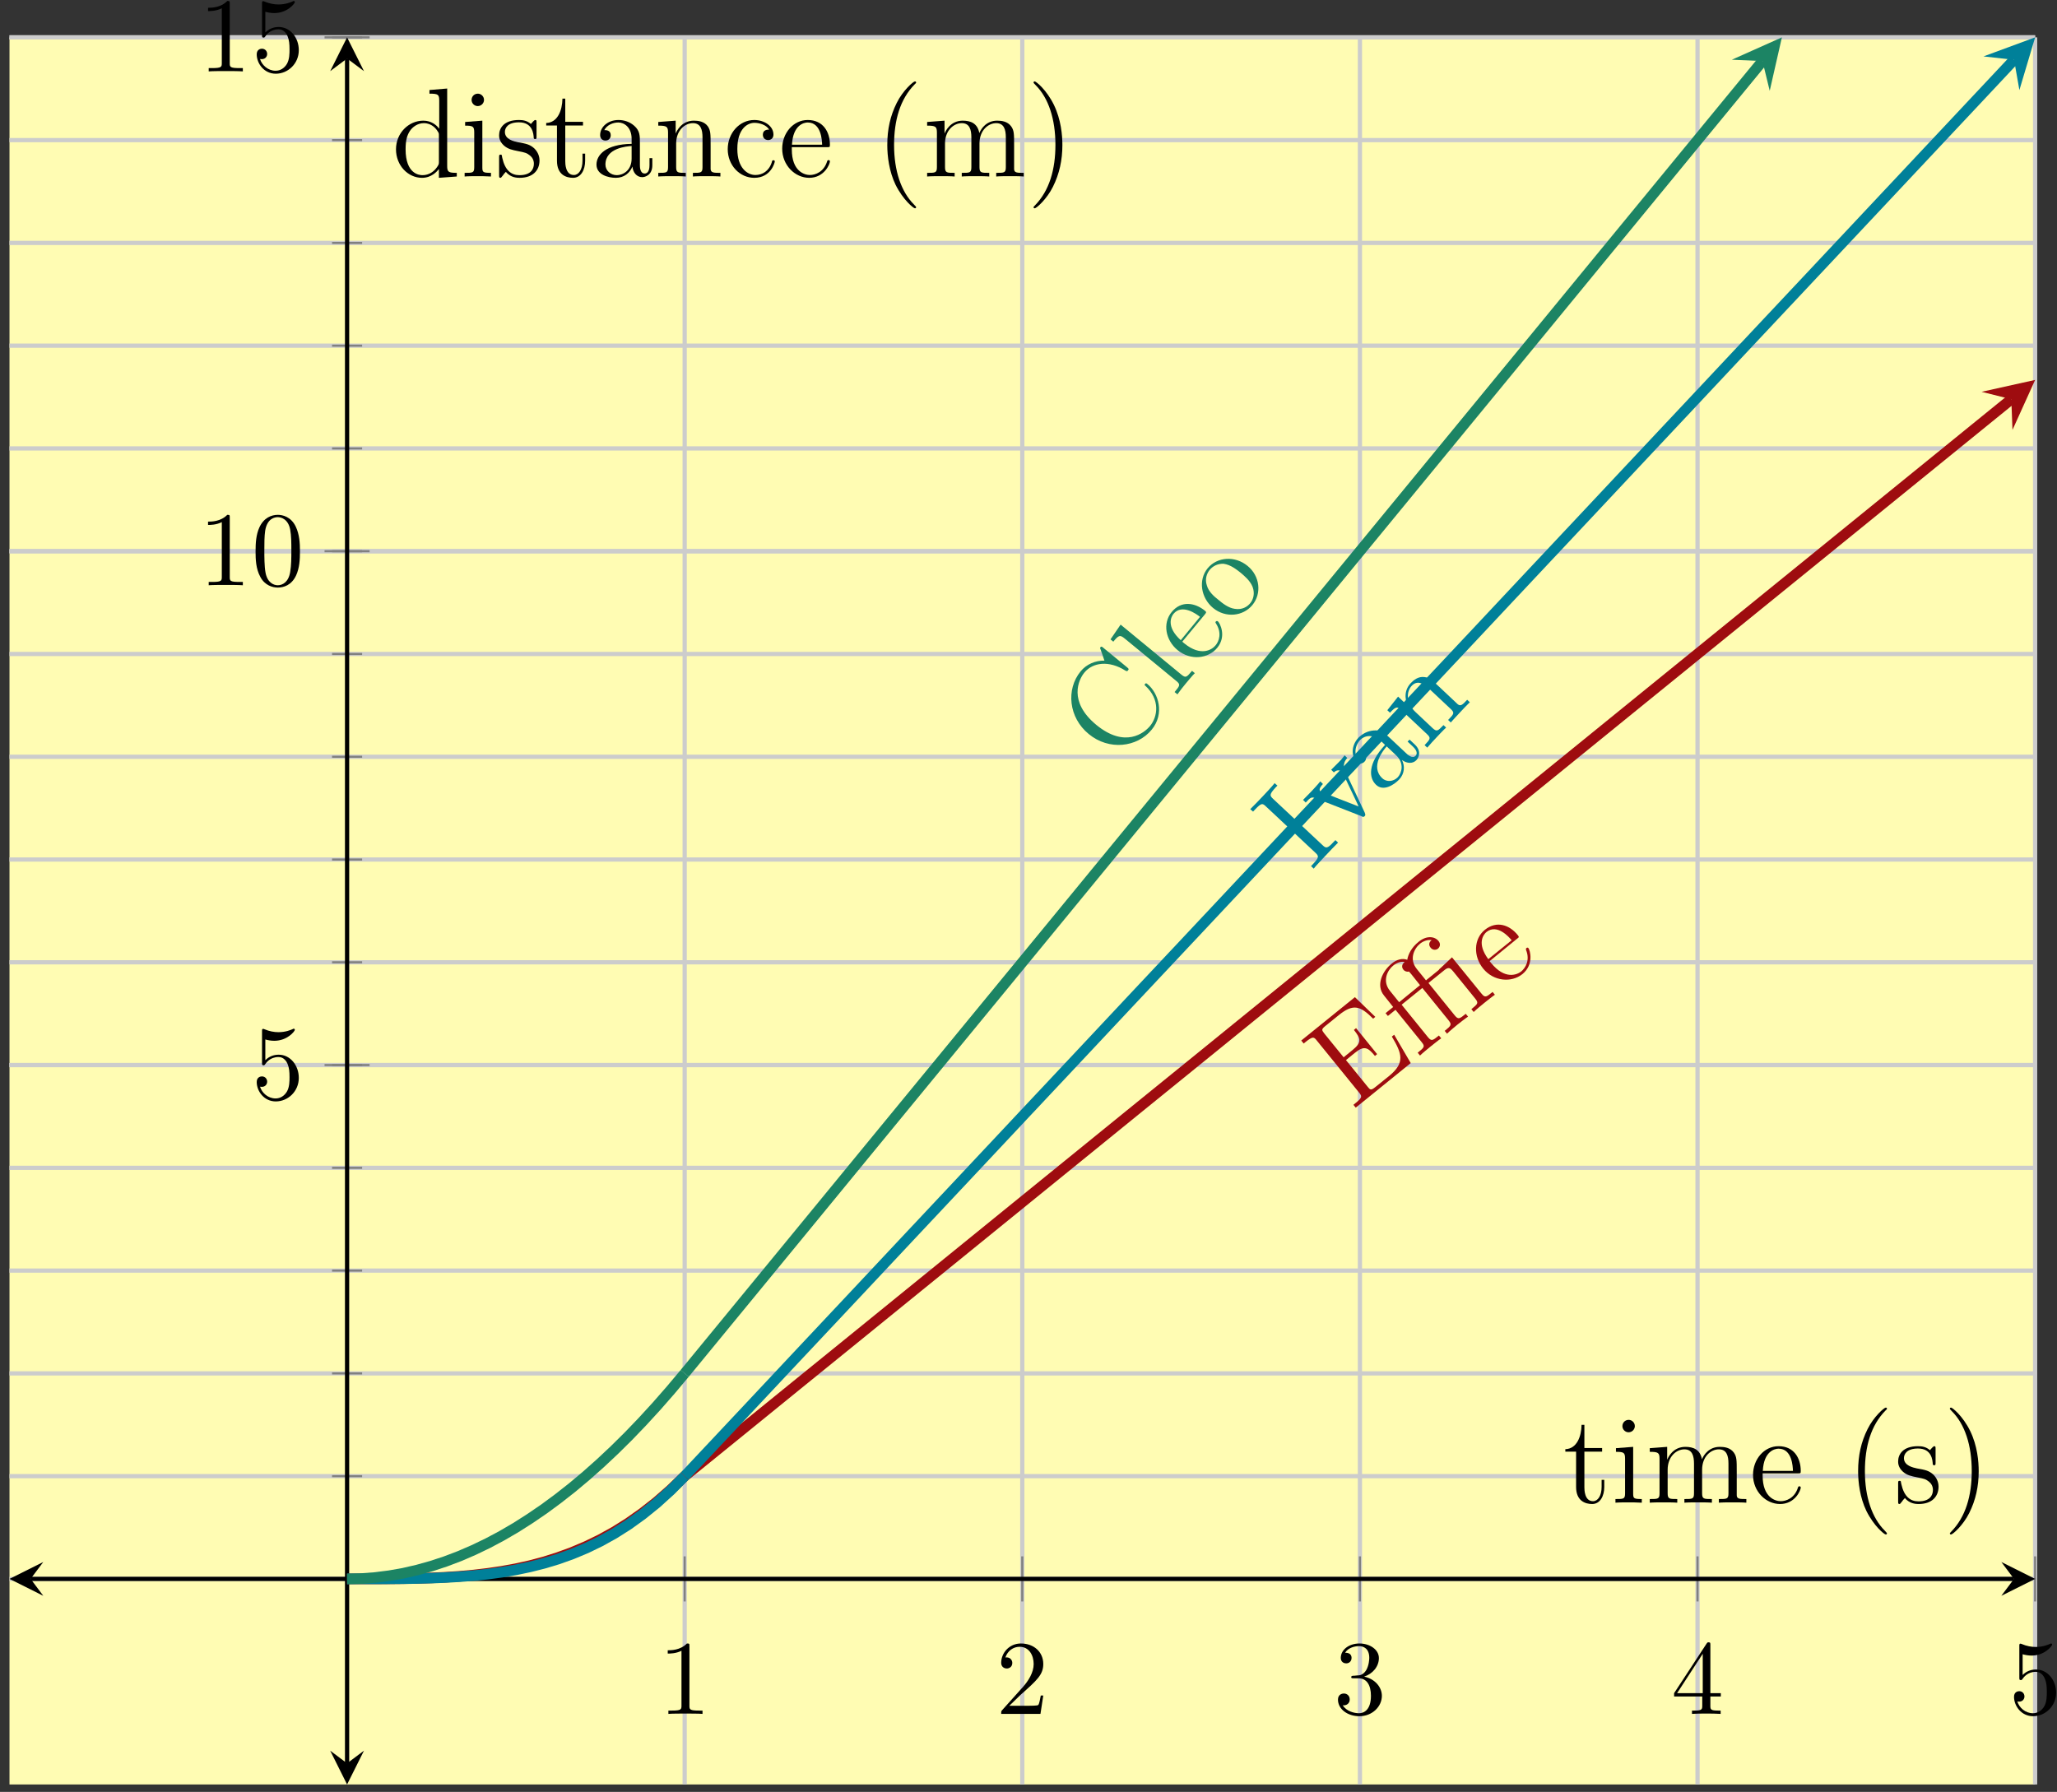 <?xml version="1.0" encoding="UTF-8"?>
<svg xmlns="http://www.w3.org/2000/svg" xmlns:xlink="http://www.w3.org/1999/xlink" width="194pt" height="169pt" viewBox="0 0 194 169" version="1.1">
<rect x="0" y="0" width="194" height="169" fill="#333333" stroke="none"/>
<defs>
<g>
<symbol overflow="visible" id="glyph0-0">
<path style="stroke:none;" d=""/>
</symbol>
<symbol overflow="visible" id="glyph0-1">
<path style="stroke:none;" d="M 2.938 -6.375 C 2.938 -6.625 2.938 -6.641 2.703 -6.641 C 2.078 -6 1.203 -6 0.891 -6 L 0.891 -5.688 C 1.094 -5.688 1.672 -5.688 2.188 -5.953 L 2.188 -0.781 C 2.188 -0.422 2.156 -0.312 1.266 -0.312 L 0.953 -0.312 L 0.953 0 C 1.297 -0.031 2.156 -0.031 2.562 -0.031 C 2.953 -0.031 3.828 -0.031 4.172 0 L 4.172 -0.312 L 3.859 -0.312 C 2.953 -0.312 2.938 -0.422 2.938 -0.781 Z M 2.938 -6.375 "/>
</symbol>
<symbol overflow="visible" id="glyph0-2">
<path style="stroke:none;" d="M 1.266 -0.766 L 2.328 -1.797 C 3.875 -3.172 4.469 -3.703 4.469 -4.703 C 4.469 -5.844 3.578 -6.641 2.359 -6.641 C 1.234 -6.641 0.5 -5.719 0.5 -4.828 C 0.5 -4.281 1 -4.281 1.031 -4.281 C 1.203 -4.281 1.547 -4.391 1.547 -4.812 C 1.547 -5.062 1.359 -5.328 1.016 -5.328 C 0.938 -5.328 0.922 -5.328 0.891 -5.312 C 1.109 -5.969 1.656 -6.328 2.234 -6.328 C 3.141 -6.328 3.562 -5.516 3.562 -4.703 C 3.562 -3.906 3.078 -3.125 2.516 -2.5 L 0.609 -0.375 C 0.5 -0.266 0.5 -0.234 0.5 0 L 4.203 0 L 4.469 -1.734 L 4.234 -1.734 C 4.172 -1.438 4.109 -1 4 -0.844 C 3.938 -0.766 3.281 -0.766 3.062 -0.766 Z M 1.266 -0.766 "/>
</symbol>
<symbol overflow="visible" id="glyph0-3">
<path style="stroke:none;" d="M 2.891 -3.516 C 3.703 -3.781 4.281 -4.469 4.281 -5.266 C 4.281 -6.078 3.406 -6.641 2.453 -6.641 C 1.453 -6.641 0.688 -6.047 0.688 -5.281 C 0.688 -4.953 0.906 -4.766 1.203 -4.766 C 1.5 -4.766 1.703 -4.984 1.703 -5.281 C 1.703 -5.766 1.234 -5.766 1.094 -5.766 C 1.391 -6.266 2.047 -6.391 2.406 -6.391 C 2.828 -6.391 3.375 -6.172 3.375 -5.281 C 3.375 -5.156 3.344 -4.578 3.094 -4.141 C 2.797 -3.656 2.453 -3.625 2.203 -3.625 C 2.125 -3.609 1.891 -3.594 1.812 -3.594 C 1.734 -3.578 1.672 -3.562 1.672 -3.469 C 1.672 -3.359 1.734 -3.359 1.906 -3.359 L 2.344 -3.359 C 3.156 -3.359 3.531 -2.688 3.531 -1.703 C 3.531 -0.344 2.844 -0.062 2.406 -0.062 C 1.969 -0.062 1.219 -0.234 0.875 -0.812 C 1.219 -0.766 1.531 -0.984 1.531 -1.359 C 1.531 -1.719 1.266 -1.922 0.984 -1.922 C 0.734 -1.922 0.422 -1.781 0.422 -1.344 C 0.422 -0.438 1.344 0.219 2.438 0.219 C 3.656 0.219 4.562 -0.688 4.562 -1.703 C 4.562 -2.516 3.922 -3.297 2.891 -3.516 Z M 2.891 -3.516 "/>
</symbol>
<symbol overflow="visible" id="glyph0-4">
<path style="stroke:none;" d="M 2.938 -1.641 L 2.938 -0.781 C 2.938 -0.422 2.906 -0.312 2.172 -0.312 L 1.969 -0.312 L 1.969 0 C 2.375 -0.031 2.891 -0.031 3.312 -0.031 C 3.734 -0.031 4.25 -0.031 4.672 0 L 4.672 -0.312 L 4.453 -0.312 C 3.719 -0.312 3.703 -0.422 3.703 -0.781 L 3.703 -1.641 L 4.688 -1.641 L 4.688 -1.953 L 3.703 -1.953 L 3.703 -6.484 C 3.703 -6.688 3.703 -6.75 3.531 -6.75 C 3.453 -6.75 3.422 -6.75 3.344 -6.625 L 0.281 -1.953 L 0.281 -1.641 Z M 2.984 -1.953 L 0.562 -1.953 L 2.984 -5.672 Z M 2.984 -1.953 "/>
</symbol>
<symbol overflow="visible" id="glyph0-5">
<path style="stroke:none;" d="M 4.469 -2 C 4.469 -3.188 3.656 -4.188 2.578 -4.188 C 2.109 -4.188 1.672 -4.031 1.312 -3.672 L 1.312 -5.625 C 1.516 -5.562 1.844 -5.5 2.156 -5.5 C 3.391 -5.5 4.094 -6.406 4.094 -6.531 C 4.094 -6.594 4.062 -6.641 3.984 -6.641 C 3.984 -6.641 3.953 -6.641 3.906 -6.609 C 3.703 -6.516 3.219 -6.312 2.547 -6.312 C 2.156 -6.312 1.688 -6.391 1.219 -6.594 C 1.141 -6.625 1.125 -6.625 1.109 -6.625 C 1 -6.625 1 -6.547 1 -6.391 L 1 -3.438 C 1 -3.266 1 -3.188 1.141 -3.188 C 1.219 -3.188 1.234 -3.203 1.281 -3.266 C 1.391 -3.422 1.75 -3.969 2.562 -3.969 C 3.078 -3.969 3.328 -3.516 3.406 -3.328 C 3.562 -2.953 3.594 -2.578 3.594 -2.078 C 3.594 -1.719 3.594 -1.125 3.344 -0.703 C 3.109 -0.312 2.734 -0.062 2.281 -0.062 C 1.562 -0.062 0.984 -0.594 0.812 -1.172 C 0.844 -1.172 0.875 -1.156 0.984 -1.156 C 1.312 -1.156 1.484 -1.406 1.484 -1.641 C 1.484 -1.891 1.312 -2.141 0.984 -2.141 C 0.844 -2.141 0.5 -2.062 0.5 -1.609 C 0.5 -0.75 1.188 0.219 2.297 0.219 C 3.453 0.219 4.469 -0.734 4.469 -2 Z M 4.469 -2 "/>
</symbol>
<symbol overflow="visible" id="glyph0-6">
<path style="stroke:none;" d="M 4.578 -3.188 C 4.578 -3.984 4.531 -4.781 4.188 -5.516 C 3.734 -6.484 2.906 -6.641 2.5 -6.641 C 1.891 -6.641 1.172 -6.375 0.75 -5.453 C 0.438 -4.766 0.391 -3.984 0.391 -3.188 C 0.391 -2.438 0.422 -1.547 0.844 -0.781 C 1.266 0.016 2 0.219 2.484 0.219 C 3.016 0.219 3.781 0.016 4.219 -0.938 C 4.531 -1.625 4.578 -2.406 4.578 -3.188 Z M 2.484 0 C 2.094 0 1.5 -0.25 1.328 -1.203 C 1.219 -1.797 1.219 -2.719 1.219 -3.312 C 1.219 -3.953 1.219 -4.609 1.297 -5.141 C 1.484 -6.328 2.234 -6.422 2.484 -6.422 C 2.812 -6.422 3.469 -6.234 3.656 -5.25 C 3.766 -4.688 3.766 -3.938 3.766 -3.312 C 3.766 -2.562 3.766 -1.891 3.656 -1.25 C 3.5 -0.297 2.938 0 2.484 0 Z M 2.484 0 "/>
</symbol>
<symbol overflow="visible" id="glyph1-0">
<path style="stroke:none;" d=""/>
</symbol>
<symbol overflow="visible" id="glyph1-1">
<path style="stroke:none;" d="M 4 -7.188 L 3.781 -7.016 C 4.734 -5.406 5.062 -4.547 3.5 -3.281 L 2.219 -2.25 C 1.812 -1.922 1.734 -1.984 1.5 -2.281 L -0.547 -4.797 L 0.297 -5.484 C 1.188 -6.203 1.531 -5.984 2.188 -5.188 L 2.391 -5.359 L 0.406 -7.812 L 0.203 -7.641 C 0.844 -6.844 0.969 -6.469 0.078 -5.75 L -0.766 -5.062 L -2.609 -7.328 C -2.844 -7.641 -2.875 -7.703 -2.469 -8.031 L -1.234 -9.031 C 0.141 -10.141 0.797 -9.922 2.016 -8.703 L 2.219 -8.875 L 0.297 -10.734 L -4.766 -6.641 L -4.531 -6.359 L -4.344 -6.516 C -3.672 -7.047 -3.578 -7 -3.297 -6.641 L 0.688 -1.734 C 0.969 -1.391 1.016 -1.266 0.344 -0.734 L 0.156 -0.578 L 0.375 -0.312 L 5.562 -4.516 Z M 4 -7.188 "/>
</symbol>
<symbol overflow="visible" id="glyph1-2">
<path style="stroke:none;" d="M 7.312 -5.938 L 7.094 -6.203 C 6.5 -5.719 6.391 -5.625 6.047 -6.047 L 3.266 -9.469 L 2.219 -8.484 C 2.156 -8.438 2.078 -8.359 2.047 -8.328 C 2.047 -8.297 2.031 -8.281 1.891 -8.172 L 0.812 -7.297 L -0.047 -8.359 C -0.812 -9.297 -0.297 -10.312 0.266 -10.766 C 0.344 -10.828 0.797 -11.172 1.344 -11.094 C 0.953 -10.781 1.172 -10.469 1.25 -10.375 C 1.469 -10.109 1.781 -10.156 1.938 -10.281 C 2.109 -10.422 2.234 -10.703 2 -11 C 1.625 -11.469 0.844 -11.531 0.125 -10.938 C -0.562 -10.391 -0.875 -9.734 -0.953 -9.234 C -1.406 -9.406 -1.953 -9.266 -2.406 -8.891 C -3.281 -8.188 -3.953 -6.844 -3.141 -5.859 L -2.281 -4.781 L -3 -4.203 L -2.781 -3.938 L -2.062 -4.516 L 0.406 -1.469 C 0.75 -1.047 0.641 -0.969 0.031 -0.469 L 0.25 -0.203 C 0.5 -0.453 0.953 -0.812 1.234 -1.047 C 1.516 -1.266 1.984 -1.656 2.25 -1.828 L 2.031 -2.094 C 1.438 -1.609 1.328 -1.531 0.984 -1.953 L -1.484 -5 L 0.469 -6.578 L 2.938 -3.531 C 3.281 -3.109 3.172 -3.016 2.578 -2.531 L 2.797 -2.266 C 3.031 -2.5 3.484 -2.875 3.766 -3.109 C 4.047 -3.328 4.516 -3.703 4.781 -3.875 L 4.562 -4.141 C 3.969 -3.656 3.859 -3.578 3.516 -4 L 1.047 -7.047 L 2.516 -8.234 C 2.938 -8.578 3.078 -8.5 3.391 -8.125 L 5.453 -5.578 C 5.797 -5.156 5.703 -5.078 5.094 -4.578 L 5.312 -4.312 C 5.562 -4.562 6.016 -4.922 6.297 -5.156 C 6.578 -5.375 7.031 -5.75 7.312 -5.938 Z M -1.203 -9.031 C -1.609 -8.688 -1.375 -8.375 -1.312 -8.297 C -1.188 -8.141 -0.969 -8.078 -0.781 -8.125 C -0.734 -8.062 -0.719 -8.031 -0.609 -7.922 L 0.25 -6.844 L -1.719 -5.234 L -2.578 -6.297 C -3.359 -7.25 -2.797 -8.281 -2.281 -8.688 C -2 -8.922 -1.578 -9.109 -1.203 -9.031 Z M -1.203 -9.031 "/>
</symbol>
<symbol overflow="visible" id="glyph1-3">
<path style="stroke:none;" d="M 2.891 -4.188 C 2.828 -4.25 2.766 -4.234 2.703 -4.188 C 2.641 -4.125 2.656 -4.078 2.672 -4 C 3.062 -3.031 2.609 -2.312 2.219 -1.984 C 1.828 -1.672 0.672 -1.172 -0.625 -2.781 L -0.766 -2.953 L 1.797 -5.047 C 2.016 -5.203 2.031 -5.234 1.891 -5.406 C 1.125 -6.359 -0.094 -6.812 -1.219 -5.906 C -2.281 -5.047 -2.312 -3.406 -1.375 -2.25 C -0.375 -1.031 1.297 -0.906 2.328 -1.734 C 3.438 -2.641 3.047 -3.984 2.891 -4.188 Z M 1.312 -4.922 L -0.891 -3.141 C -2.016 -4.656 -1.328 -5.484 -1.062 -5.703 C -0.062 -6.5 1.062 -5.234 1.312 -4.922 Z M 1.312 -4.922 "/>
</symbol>
<symbol overflow="visible" id="glyph2-0">
<path style="stroke:none;" d=""/>
</symbol>
<symbol overflow="visible" id="glyph2-1">
<path style="stroke:none;" d="M 2.594 -2.766 L 2.344 -3 L 2.172 -2.828 C 1.562 -2.156 1.438 -2.234 1.125 -2.531 L -3.531 -6.891 C -3.859 -7.203 -3.906 -7.297 -3.297 -7.969 L -3.125 -8.141 L -3.391 -8.375 C -3.547 -8.156 -4.25 -7.406 -4.5 -7.141 C -4.75 -6.875 -5.469 -6.125 -5.688 -5.922 L -5.422 -5.688 L -5.234 -5.891 C -4.625 -6.531 -4.531 -6.484 -4.203 -6.172 L 0.453 -1.812 C 0.766 -1.516 0.844 -1.391 0.234 -0.75 L 0.047 -0.547 L 0.297 -0.312 C 0.469 -0.547 1.188 -1.297 1.422 -1.547 C 1.672 -1.812 2.391 -2.578 2.594 -2.766 Z M 2.594 -2.766 "/>
</symbol>
<symbol overflow="visible" id="glyph2-2">
<path style="stroke:none;" d="M 0.562 -7.656 L 0.312 -7.906 C 0.094 -7.609 -0.016 -7.484 -0.266 -7.234 L -0.953 -6.547 L -0.703 -6.297 C -0.344 -6.641 -0.031 -6.438 0.062 -6.359 C 0.141 -6.281 0.156 -6.219 0.219 -6.078 L 1.641 -3.078 L -1.75 -4.406 C -1.906 -4.469 -1.922 -4.453 -1.969 -4.5 C -2.188 -4.703 -1.875 -5.047 -1.734 -5.203 L -1.984 -5.453 C -2.172 -5.203 -2.594 -4.75 -2.812 -4.516 L -3.609 -3.703 L -3.359 -3.453 C -2.906 -3.953 -2.797 -4 -2.422 -3.859 L 1.891 -2.172 C 2.047 -2.078 2.109 -2.078 2.203 -2.172 C 2.281 -2.25 2.281 -2.312 2.203 -2.516 L 0.406 -6.328 C 0.281 -6.578 0.047 -7.094 0.562 -7.656 Z M 0.562 -7.656 "/>
</symbol>
<symbol overflow="visible" id="glyph2-3">
<path style="stroke:none;" d="M 3.109 -4.875 L 2.625 -5.328 L 2.438 -5.141 L 2.922 -4.688 C 3.422 -4.219 3.312 -3.938 3.203 -3.812 C 2.891 -3.484 2.422 -3.922 2.281 -4.062 L 0.766 -5.484 C 0.281 -5.938 -0.062 -6.266 -0.766 -6.188 C -1.344 -6.141 -1.828 -5.875 -2.203 -5.5 C -2.875 -4.781 -2.906 -3.766 -2.344 -3.234 C -2.094 -3 -1.812 -3.047 -1.625 -3.25 C -1.422 -3.453 -1.422 -3.75 -1.641 -3.953 C -2 -4.281 -2.312 -3.953 -2.422 -3.828 C -2.594 -4.375 -2.359 -4.953 -2.031 -5.297 C -1.641 -5.703 -0.828 -5.906 -0.047 -5.172 L 0.312 -4.828 C -1.344 -3.047 -1.219 -1.703 -0.531 -1.062 C 0.141 -0.422 1.125 -1.031 1.641 -1.562 C 2.172 -2.125 2.188 -2.859 1.906 -3.406 C 2.375 -3.062 2.938 -3.031 3.281 -3.406 C 3.453 -3.594 3.812 -4.219 3.109 -4.875 Z M 1.328 -3.875 C 2.188 -3.078 1.859 -2.156 1.516 -1.781 C 1.109 -1.359 0.453 -1.297 0.047 -1.688 C -1.125 -2.781 0.172 -4.359 0.469 -4.688 Z M 1.328 -3.875 "/>
</symbol>
<symbol overflow="visible" id="glyph2-4">
<path style="stroke:none;" d="M 4.281 -4.562 L 4.031 -4.797 C 3.625 -4.359 3.422 -4.141 3.141 -4.375 L 1.531 -5.891 C 0.719 -6.656 0.469 -6.891 0 -6.938 C -0.578 -7.016 -1.016 -6.656 -1.297 -6.359 C -2.094 -5.5 -1.688 -4.484 -1.578 -4.266 L -1.594 -4.25 L -2.484 -5.094 L -3.5 -3.812 L -3.25 -3.578 C -2.688 -4.172 -2.562 -4.188 -2.125 -3.781 L 0.234 -1.562 C 0.641 -1.188 0.547 -1.078 0.016 -0.516 L 0.266 -0.281 C 0.469 -0.531 0.906 -1 1.141 -1.25 C 1.375 -1.5 1.812 -1.969 2.047 -2.172 L 1.797 -2.406 C 1.266 -1.859 1.172 -1.75 0.766 -2.125 L -0.859 -3.656 C -1.766 -4.516 -1.703 -5.578 -1.203 -6.109 C -0.688 -6.656 -0.109 -6.359 0.422 -5.859 L 2.469 -3.938 C 2.875 -3.562 2.781 -3.453 2.234 -2.891 L 2.484 -2.656 C 2.688 -2.891 3.141 -3.375 3.359 -3.609 C 3.609 -3.875 4.047 -4.344 4.281 -4.562 Z M 4.281 -4.562 "/>
</symbol>
<symbol overflow="visible" id="glyph3-0">
<path style="stroke:none;" d=""/>
</symbol>
<symbol overflow="visible" id="glyph3-1">
<path style="stroke:none;" d="M 2.797 -7.797 C 2.703 -7.875 2.641 -7.922 2.562 -7.812 C 2.484 -7.719 2.531 -7.688 2.594 -7.641 C 4 -6.344 3.766 -4.734 3.031 -3.844 C 2.484 -3.188 0.672 -1.734 -2.031 -3.953 C -4.703 -6.156 -3.703 -8.234 -3.156 -8.891 C -2.359 -9.859 -0.828 -10.047 0.703 -9.078 C 0.844 -9.016 0.875 -8.984 0.953 -9.094 C 1.062 -9.219 1.031 -9.25 0.844 -9.406 L -1.344 -11.203 C -1.5 -11.344 -1.562 -11.375 -1.641 -11.281 C -1.688 -11.219 -1.688 -11.203 -1.625 -11.062 L -1.266 -10.016 C -2.125 -10.031 -2.969 -9.672 -3.516 -9 C -4.906 -7.297 -4.641 -4.641 -2.75 -3.094 C -0.844 -1.516 1.812 -1.828 3.188 -3.5 C 4.438 -5.016 3.828 -6.953 2.797 -7.797 Z M 2.797 -7.797 "/>
</symbol>
<symbol overflow="visible" id="glyph3-2">
<path style="stroke:none;" d="M 1.891 -2.297 L 1.625 -2.516 C 1.125 -1.922 1.047 -1.812 0.625 -2.156 L -5.109 -6.875 L -6.062 -5.484 L -5.797 -5.266 C -5.281 -5.906 -5.156 -5.922 -4.703 -5.547 L 0.141 -1.562 C 0.562 -1.219 0.484 -1.125 -0.016 -0.516 L 0.25 -0.297 C 0.438 -0.578 0.797 -1.031 1.031 -1.312 C 1.266 -1.578 1.641 -2.062 1.891 -2.297 Z M 1.891 -2.297 "/>
</symbol>
<symbol overflow="visible" id="glyph3-3">
<path style="stroke:none;" d="M 2 -4.672 C 1.938 -4.719 1.844 -4.703 1.797 -4.641 C 1.734 -4.578 1.797 -4.516 1.828 -4.453 C 2.391 -3.578 2.109 -2.781 1.781 -2.406 C 1.469 -2.016 0.422 -1.297 -1.172 -2.594 L -1.359 -2.75 L 0.75 -5.297 C 0.922 -5.516 0.938 -5.531 0.781 -5.672 C -0.172 -6.438 -1.453 -6.656 -2.359 -5.547 C -3.234 -4.484 -2.938 -2.891 -1.797 -1.953 C -0.578 -0.953 1.094 -1.141 1.938 -2.172 C 2.844 -3.266 2.188 -4.516 2 -4.672 Z M 0.312 -5.094 L -1.5 -2.891 C -2.906 -4.172 -2.406 -5.109 -2.188 -5.375 C -1.375 -6.359 0 -5.344 0.312 -5.094 Z M 0.312 -5.094 "/>
</symbol>
<symbol overflow="visible" id="glyph3-4">
<path style="stroke:none;" d="M 1.5 -5.875 C 0.312 -6.859 -1.375 -6.734 -2.266 -5.656 C -3.172 -4.547 -2.906 -2.859 -1.75 -1.906 C -0.562 -0.938 1.078 -1.125 1.953 -2.188 C 2.844 -3.266 2.672 -4.922 1.5 -5.875 Z M 0.844 -5.234 C 1.172 -4.953 1.734 -4.5 1.969 -3.906 C 2.203 -3.281 2.047 -2.719 1.75 -2.359 C 1.469 -2.016 0.984 -1.719 0.297 -1.828 C -0.312 -1.906 -0.875 -2.359 -1.266 -2.688 C -1.625 -2.969 -2.188 -3.438 -2.344 -4.047 C -2.547 -4.625 -2.344 -5.172 -2.078 -5.5 C -1.781 -5.859 -1.312 -6.109 -0.75 -6.078 C -0.078 -5.984 0.5 -5.5 0.844 -5.234 Z M 0.844 -5.234 "/>
</symbol>
<symbol overflow="visible" id="glyph4-0">
<path style="stroke:none;" d=""/>
</symbol>
<symbol overflow="visible" id="glyph4-1">
<path style="stroke:none;" d="M 3.891 -1.484 L 3.891 -2.156 L 3.641 -2.156 L 3.641 -1.5 C 3.641 -0.641 3.281 -0.141 2.828 -0.141 C 2.016 -0.141 2.016 -1.25 2.016 -1.453 L 2.016 -4.812 L 3.688 -4.812 L 3.688 -5.156 L 2.016 -5.156 L 2.016 -7.344 L 1.75 -7.344 C 1.734 -6.234 1.297 -5.078 0.219 -5.047 L 0.219 -4.812 L 1.234 -4.812 L 1.234 -1.484 C 1.234 -0.156 2.109 0.125 2.75 0.125 C 3.5 0.125 3.891 -0.625 3.891 -1.484 Z M 3.891 -1.484 "/>
</symbol>
<symbol overflow="visible" id="glyph4-2">
<path style="stroke:none;" d="M 2.875 0 L 2.875 -0.344 C 2.109 -0.344 2.062 -0.406 2.062 -0.875 L 2.062 -5.266 L 0.438 -5.141 L 0.438 -4.797 C 1.188 -4.797 1.297 -4.719 1.297 -4.141 L 1.297 -0.891 C 1.297 -0.344 1.172 -0.344 0.391 -0.344 L 0.391 0 C 0.734 -0.031 1.297 -0.031 1.656 -0.031 C 1.781 -0.031 2.469 -0.031 2.875 0 Z M 2.219 -7.219 C 2.219 -7.578 1.922 -7.812 1.641 -7.812 C 1.297 -7.812 1.047 -7.547 1.047 -7.219 C 1.047 -6.906 1.312 -6.641 1.625 -6.641 C 1.984 -6.641 2.219 -6.938 2.219 -7.219 Z M 2.219 -7.219 "/>
</symbol>
<symbol overflow="visible" id="glyph4-3">
<path style="stroke:none;" d="M 9.484 0 L 9.484 -0.344 C 8.875 -0.344 8.578 -0.344 8.578 -0.703 L 8.578 -2.906 C 8.578 -4.016 8.578 -4.344 8.297 -4.734 C 7.953 -5.203 7.391 -5.266 6.984 -5.266 C 5.984 -5.266 5.484 -4.547 5.297 -4.094 C 5.125 -5.016 4.484 -5.266 3.734 -5.266 C 2.562 -5.266 2.109 -4.281 2.016 -4.047 L 2.016 -5.266 L 0.375 -5.141 L 0.375 -4.797 C 1.188 -4.797 1.297 -4.703 1.297 -4.125 L 1.297 -0.891 C 1.297 -0.344 1.156 -0.344 0.375 -0.344 L 0.375 0 C 0.688 -0.031 1.344 -0.031 1.672 -0.031 C 2.016 -0.031 2.672 -0.031 2.969 0 L 2.969 -0.344 C 2.219 -0.344 2.062 -0.344 2.062 -0.891 L 2.062 -3.109 C 2.062 -4.359 2.891 -5.031 3.641 -5.031 C 4.375 -5.031 4.547 -4.422 4.547 -3.688 L 4.547 -0.891 C 4.547 -0.344 4.406 -0.344 3.641 -0.344 L 3.641 0 C 3.938 -0.031 4.594 -0.031 4.922 -0.031 C 5.266 -0.031 5.922 -0.031 6.234 0 L 6.234 -0.344 C 5.469 -0.344 5.312 -0.344 5.312 -0.891 L 5.312 -3.109 C 5.312 -4.359 6.141 -5.031 6.891 -5.031 C 7.625 -5.031 7.797 -4.422 7.797 -3.688 L 7.797 -0.891 C 7.797 -0.344 7.656 -0.344 6.891 -0.344 L 6.891 0 C 7.203 -0.031 7.844 -0.031 8.172 -0.031 C 8.516 -0.031 9.172 -0.031 9.484 0 Z M 9.484 0 "/>
</symbol>
<symbol overflow="visible" id="glyph4-4">
<path style="stroke:none;" d="M 4.859 -1.422 C 4.859 -1.5 4.812 -1.547 4.734 -1.547 C 4.641 -1.547 4.609 -1.484 4.594 -1.422 C 4.281 -0.422 3.484 -0.141 2.969 -0.141 C 2.469 -0.141 1.266 -0.484 1.266 -2.547 L 1.266 -2.766 L 4.578 -2.766 C 4.844 -2.766 4.859 -2.766 4.859 -3 C 4.859 -4.203 4.219 -5.328 2.766 -5.328 C 1.406 -5.328 0.359 -4.094 0.359 -2.625 C 0.359 -1.047 1.578 0.125 2.906 0.125 C 4.328 0.125 4.859 -1.172 4.859 -1.422 Z M 4.125 -3 L 1.281 -3 C 1.375 -4.875 2.422 -5.094 2.766 -5.094 C 4.047 -5.094 4.109 -3.406 4.125 -3 Z M 4.125 -3 "/>
</symbol>
<symbol overflow="visible" id="glyph4-5">
<path style="stroke:none;" d="M 3.891 2.906 C 3.891 2.875 3.891 2.844 3.688 2.641 C 2.484 1.438 1.812 -0.531 1.812 -2.969 C 1.812 -5.297 2.375 -7.297 3.766 -8.703 C 3.891 -8.812 3.891 -8.828 3.891 -8.875 C 3.891 -8.938 3.828 -8.969 3.781 -8.969 C 3.625 -8.969 2.641 -8.109 2.062 -6.938 C 1.453 -5.719 1.172 -4.453 1.172 -2.969 C 1.172 -1.906 1.344 -0.484 1.953 0.781 C 2.672 2.219 3.641 3 3.781 3 C 3.828 3 3.891 2.969 3.891 2.906 Z M 3.891 2.906 "/>
</symbol>
<symbol overflow="visible" id="glyph4-6">
<path style="stroke:none;" d="M 4.203 -1.516 C 4.203 -2.156 3.812 -2.547 3.703 -2.656 C 3.281 -3.031 2.953 -3.094 2.156 -3.234 C 1.812 -3.312 0.938 -3.484 0.938 -4.203 C 0.938 -4.562 1.188 -5.109 2.266 -5.109 C 3.562 -5.109 3.641 -4 3.656 -3.641 C 3.672 -3.531 3.75 -3.531 3.797 -3.531 C 3.922 -3.531 3.922 -3.594 3.922 -3.812 L 3.922 -5.062 C 3.922 -5.266 3.922 -5.328 3.797 -5.328 C 3.703 -5.328 3.484 -5.062 3.391 -4.953 C 3.031 -5.266 2.656 -5.328 2.266 -5.328 C 0.828 -5.328 0.391 -4.547 0.391 -3.891 C 0.391 -3.75 0.391 -3.328 0.844 -2.922 C 1.234 -2.578 1.641 -2.5 2.188 -2.391 C 2.844 -2.266 3 -2.219 3.297 -1.984 C 3.516 -1.812 3.672 -1.547 3.672 -1.203 C 3.672 -0.688 3.375 -0.125 2.312 -0.125 C 1.531 -0.125 0.953 -0.578 0.688 -1.766 C 0.641 -1.984 0.641 -2.016 0.641 -2.016 C 0.609 -2.062 0.562 -2.062 0.531 -2.062 C 0.391 -2.062 0.391 -2 0.391 -1.781 L 0.391 -0.156 C 0.391 0.062 0.391 0.125 0.516 0.125 C 0.578 0.125 0.578 0.109 0.781 -0.141 C 0.844 -0.234 0.844 -0.25 1.031 -0.438 C 1.484 0.125 2.125 0.125 2.328 0.125 C 3.578 0.125 4.203 -0.578 4.203 -1.516 Z M 4.203 -1.516 "/>
</symbol>
<symbol overflow="visible" id="glyph4-7">
<path style="stroke:none;" d="M 3.375 -2.969 C 3.375 -3.891 3.25 -5.359 2.578 -6.75 C 1.875 -8.188 0.891 -8.969 0.766 -8.969 C 0.719 -8.969 0.656 -8.938 0.656 -8.875 C 0.656 -8.828 0.656 -8.812 0.859 -8.609 C 2.062 -7.406 2.719 -5.422 2.719 -2.984 C 2.719 -0.672 2.156 1.328 0.781 2.734 C 0.656 2.844 0.656 2.875 0.656 2.906 C 0.656 2.969 0.719 3 0.766 3 C 0.922 3 1.906 2.141 2.484 0.969 C 3.094 -0.25 3.375 -1.547 3.375 -2.969 Z M 3.375 -2.969 "/>
</symbol>
<symbol overflow="visible" id="glyph4-8">
<path style="stroke:none;" d="M 6.156 0 L 6.156 -0.344 C 5.344 -0.344 5.25 -0.438 5.25 -1.016 L 5.25 -8.297 L 3.578 -8.156 L 3.578 -7.812 C 4.406 -7.812 4.5 -7.734 4.5 -7.141 L 4.5 -4.5 C 4.25 -4.859 3.734 -5.266 3 -5.266 C 1.609 -5.266 0.422 -4.094 0.422 -2.562 C 0.422 -1.047 1.547 0.125 2.875 0.125 C 3.781 0.125 4.297 -0.484 4.469 -0.703 L 4.469 0.125 Z M 4.469 -1.406 C 4.469 -1.188 4.469 -1.141 4.297 -0.891 C 4.016 -0.469 3.531 -0.125 2.922 -0.125 C 2.625 -0.125 1.328 -0.234 1.328 -2.562 C 1.328 -3.422 1.469 -3.891 1.734 -4.297 C 1.969 -4.656 2.453 -5.031 3.047 -5.031 C 3.797 -5.031 4.203 -4.5 4.328 -4.297 C 4.469 -4.094 4.469 -4.078 4.469 -3.859 Z M 4.469 -1.406 "/>
</symbol>
<symbol overflow="visible" id="glyph4-9">
<path style="stroke:none;" d="M 5.672 -1.062 L 5.672 -1.734 L 5.406 -1.734 L 5.406 -1.062 C 5.406 -0.375 5.109 -0.281 4.953 -0.281 C 4.5 -0.281 4.5 -0.922 4.5 -1.094 L 4.5 -3.188 C 4.5 -3.844 4.5 -4.312 3.969 -4.781 C 3.547 -5.156 3.016 -5.328 2.484 -5.328 C 1.5 -5.328 0.75 -4.688 0.75 -3.906 C 0.75 -3.562 0.984 -3.391 1.25 -3.391 C 1.547 -3.391 1.75 -3.594 1.75 -3.891 C 1.75 -4.375 1.312 -4.375 1.141 -4.375 C 1.406 -4.875 1.984 -5.094 2.469 -5.094 C 3.016 -5.094 3.719 -4.641 3.719 -3.562 L 3.719 -3.078 C 1.312 -3.047 0.406 -2.047 0.406 -1.125 C 0.406 -0.172 1.5 0.125 2.234 0.125 C 3.031 0.125 3.562 -0.359 3.797 -0.938 C 3.844 -0.375 4.203 0.062 4.719 0.062 C 4.969 0.062 5.672 -0.109 5.672 -1.062 Z M 3.719 -1.688 C 3.719 -0.516 2.844 -0.125 2.328 -0.125 C 1.75 -0.125 1.25 -0.547 1.25 -1.125 C 1.25 -2.703 3.281 -2.844 3.719 -2.875 Z M 3.719 -1.688 "/>
</symbol>
<symbol overflow="visible" id="glyph4-10">
<path style="stroke:none;" d="M 6.234 0 L 6.234 -0.344 C 5.625 -0.344 5.328 -0.344 5.312 -0.703 L 5.312 -2.906 C 5.312 -4.016 5.312 -4.344 5.047 -4.734 C 4.703 -5.203 4.141 -5.266 3.734 -5.266 C 2.562 -5.266 2.109 -4.281 2.016 -4.047 L 2.016 -5.266 L 0.375 -5.141 L 0.375 -4.797 C 1.188 -4.797 1.297 -4.703 1.297 -4.125 L 1.297 -0.891 C 1.297 -0.344 1.156 -0.344 0.375 -0.344 L 0.375 0 C 0.688 -0.031 1.344 -0.031 1.672 -0.031 C 2.016 -0.031 2.672 -0.031 2.969 0 L 2.969 -0.344 C 2.219 -0.344 2.062 -0.344 2.062 -0.891 L 2.062 -3.109 C 2.062 -4.359 2.891 -5.031 3.641 -5.031 C 4.375 -5.031 4.547 -4.422 4.547 -3.688 L 4.547 -0.891 C 4.547 -0.344 4.406 -0.344 3.641 -0.344 L 3.641 0 C 3.938 -0.031 4.594 -0.031 4.922 -0.031 C 5.266 -0.031 5.922 -0.031 6.234 0 Z M 6.234 0 "/>
</symbol>
<symbol overflow="visible" id="glyph4-11">
<path style="stroke:none;" d="M 4.859 -1.422 C 4.859 -1.531 4.766 -1.531 4.734 -1.531 C 4.625 -1.531 4.609 -1.5 4.578 -1.344 C 4.312 -0.5 3.672 -0.141 3.031 -0.141 C 2.297 -0.141 1.328 -0.781 1.328 -2.594 C 1.328 -4.578 2.344 -5.062 2.938 -5.062 C 3.391 -5.062 4.047 -4.891 4.328 -4.422 C 4.188 -4.422 3.734 -4.422 3.734 -3.938 C 3.734 -3.641 3.938 -3.438 4.234 -3.438 C 4.5 -3.438 4.734 -3.609 4.734 -3.953 C 4.734 -4.75 3.891 -5.328 2.922 -5.328 C 1.531 -5.328 0.422 -4.094 0.422 -2.578 C 0.422 -1.047 1.562 0.125 2.922 0.125 C 4.5 0.125 4.859 -1.312 4.859 -1.422 Z M 4.859 -1.422 "/>
</symbol>
</g>
<clipPath id="clip1">
  <path d="M 50 23 L 191.938 23 L 191.938 154 L 50 154 Z M 50 23 "/>
</clipPath>
<clipPath id="clip2">
  <path d="M 186 35 L 191.938 35 L 191.938 41 L 186 41 Z M 186 35 "/>
</clipPath>
<clipPath id="clip3">
  <path d="M 50 3.523 L 191.938 3.523 L 191.938 154 L 50 154 Z M 50 3.523 "/>
</clipPath>
<clipPath id="clip4">
  <path d="M 187 3.523 L 191.938 3.523 L 191.938 9 L 187 9 Z M 187 3.523 "/>
</clipPath>
<clipPath id="clip5">
  <path d="M 50 3.523 L 181 3.523 L 181 144 L 50 144 Z M 50 3.523 "/>
</clipPath>
<clipPath id="clip6">
  <path d="M 163 3.523 L 169 3.523 L 169 9 L 163 9 Z M 163 3.523 "/>
</clipPath>
</defs>
<g id="surface1">
<path style=" stroke:none;fill-rule:nonzero;fill:rgb(100%,98.47%,70.001%);fill-opacity:1;" d="M 0.895 168.301 L 191.938 168.301 L 191.938 3.523 L 0.895 3.523 Z M 0.895 168.301 "/>
<path style="fill:none;stroke-width:0.399;stroke-linecap:butt;stroke-linejoin:miter;stroke:rgb(79.999%,79.999%,79.999%);stroke-opacity:1;stroke-miterlimit:10;" d="M 63.68 0 L 63.68 164.778 M 95.52 0 L 95.52 164.778 M 127.364 0 L 127.364 164.778 M 159.204 0 L 159.204 164.778 M 191.043 0 L 191.043 164.778 " transform="matrix(1,0,0,-1,0.894,168.301)"/>
<path style="fill:none;stroke-width:0.399;stroke-linecap:butt;stroke-linejoin:miter;stroke:rgb(79.999%,79.999%,79.999%);stroke-opacity:1;stroke-miterlimit:10;" d="M 0.001 19.387 L 191.043 19.387 M 0.001 29.078 L 191.043 29.078 M 0.001 38.77 L 191.043 38.77 M 0.001 48.465 L 191.043 48.465 M 0.001 58.156 L 191.043 58.156 M 0.001 67.848 L 191.043 67.848 M 0.001 77.543 L 191.043 77.543 M 0.001 87.235 L 191.043 87.235 M 0.001 96.926 L 191.043 96.926 M 0.001 106.621 L 191.043 106.621 M 0.001 116.313 L 191.043 116.313 M 0.001 126.008 L 191.043 126.008 M 0.001 135.699 L 191.043 135.699 M 0.001 145.391 L 191.043 145.391 M 0.001 155.086 L 191.043 155.086 M 0.001 164.778 L 191.043 164.778 " transform="matrix(1,0,0,-1,0.894,168.301)"/>
<path style="fill:none;stroke-width:0.399;stroke-linecap:butt;stroke-linejoin:miter;stroke:rgb(79.999%,79.999%,79.999%);stroke-opacity:1;stroke-miterlimit:10;" d="M 0.001 67.848 L 191.043 67.848 M 0.001 116.313 L 191.043 116.313 M 0.001 164.778 L 191.043 164.778 " transform="matrix(1,0,0,-1,0.894,168.301)"/>
<path style="fill:none;stroke-width:0.199;stroke-linecap:butt;stroke-linejoin:miter;stroke:rgb(50%,50%,50%);stroke-opacity:1;stroke-miterlimit:10;" d="M 63.68 17.258 L 63.68 21.512 M 95.52 17.258 L 95.52 21.512 M 127.364 17.258 L 127.364 21.512 M 159.204 17.258 L 159.204 21.512 M 191.043 17.258 L 191.043 21.512 " transform="matrix(1,0,0,-1,0.894,168.301)"/>
<path style="fill:none;stroke-width:0.199;stroke-linecap:butt;stroke-linejoin:miter;stroke:rgb(50%,50%,50%);stroke-opacity:1;stroke-miterlimit:10;" d="M 30.422 19.387 L 33.258 19.387 M 30.422 29.078 L 33.258 29.078 M 30.422 38.77 L 33.258 38.77 M 30.422 48.465 L 33.258 48.465 M 30.422 58.156 L 33.258 58.156 M 30.422 67.848 L 33.258 67.848 M 30.422 77.543 L 33.258 77.543 M 30.422 87.235 L 33.258 87.235 M 30.422 96.926 L 33.258 96.926 M 30.422 106.621 L 33.258 106.621 M 30.422 116.313 L 33.258 116.313 M 30.422 126.008 L 33.258 126.008 M 30.422 135.699 L 33.258 135.699 M 30.422 145.391 L 33.258 145.391 M 30.422 155.086 L 33.258 155.086 M 30.422 164.778 L 33.258 164.778 " transform="matrix(1,0,0,-1,0.894,168.301)"/>
<path style="fill:none;stroke-width:0.199;stroke-linecap:butt;stroke-linejoin:miter;stroke:rgb(50%,50%,50%);stroke-opacity:1;stroke-miterlimit:10;" d="M 29.715 67.848 L 33.965 67.848 M 29.715 116.313 L 33.965 116.313 M 29.715 164.778 L 33.965 164.778 " transform="matrix(1,0,0,-1,0.894,168.301)"/>
<path style="fill:none;stroke-width:0.399;stroke-linecap:butt;stroke-linejoin:miter;stroke:rgb(0%,0%,0%);stroke-opacity:1;stroke-miterlimit:10;" d="M 1.993 19.387 L 189.051 19.387 " transform="matrix(1,0,0,-1,0.894,168.301)"/>
<path style=" stroke:none;fill-rule:nonzero;fill:rgb(0%,0%,0%);fill-opacity:1;" d="M 0.895 148.914 L 4.082 150.508 L 2.887 148.914 L 4.082 147.32 "/>
<path style=" stroke:none;fill-rule:nonzero;fill:rgb(0%,0%,0%);fill-opacity:1;" d="M 191.938 148.914 L 188.75 147.32 L 189.945 148.914 L 188.75 150.508 "/>
<path style="fill:none;stroke-width:0.399;stroke-linecap:butt;stroke-linejoin:miter;stroke:rgb(0%,0%,0%);stroke-opacity:1;stroke-miterlimit:10;" d="M 31.84 1.992 L 31.84 162.785 " transform="matrix(1,0,0,-1,0.894,168.301)"/>
<path style=" stroke:none;fill-rule:nonzero;fill:rgb(0%,0%,0%);fill-opacity:1;" d="M 32.734 168.301 L 34.328 165.113 L 32.734 166.309 L 31.141 165.113 "/>
<path style=" stroke:none;fill-rule:nonzero;fill:rgb(0%,0%,0%);fill-opacity:1;" d="M 32.734 3.523 L 31.141 6.711 L 32.734 5.516 L 34.328 6.711 "/>
<g style="fill:rgb(0%,0%,0%);fill-opacity:1;">
  <use xlink:href="#glyph0-1" x="62.084" y="161.646"/>
</g>
<g style="fill:rgb(0%,0%,0%);fill-opacity:1;">
  <use xlink:href="#glyph0-2" x="93.925" y="161.646"/>
</g>
<g style="fill:rgb(0%,0%,0%);fill-opacity:1;">
  <use xlink:href="#glyph0-3" x="125.765" y="161.646"/>
</g>
<g style="fill:rgb(0%,0%,0%);fill-opacity:1;">
  <use xlink:href="#glyph0-4" x="157.606" y="161.646"/>
</g>
<g style="fill:rgb(0%,0%,0%);fill-opacity:1;">
  <use xlink:href="#glyph0-5" x="189.447" y="161.646"/>
</g>
<g style="fill:rgb(0%,0%,0%);fill-opacity:1;">
  <use xlink:href="#glyph0-5" x="23.712" y="103.662"/>
</g>
<g style="fill:rgb(0%,0%,0%);fill-opacity:1;">
  <use xlink:href="#glyph0-1" x="18.731" y="55.198"/>
  <use xlink:href="#glyph0-6" x="23.712" y="55.198"/>
</g>
<g style="fill:rgb(0%,0%,0%);fill-opacity:1;">
  <use xlink:href="#glyph0-1" x="18.731" y="6.734"/>
  <use xlink:href="#glyph0-5" x="23.712" y="6.734"/>
</g>
<g clip-path="url(#clip1)" clip-rule="nonzero">
<path style="fill:none;stroke-width:0.996;stroke-linecap:butt;stroke-linejoin:miter;stroke:rgb(61.96%,4.706%,5.881%);stroke-opacity:1;stroke-miterlimit:10;" d="M 63.68 29.078 L 68.989 33.387 L 74.293 37.696 L 79.602 42 L 84.907 46.309 L 90.215 50.617 L 95.52 54.926 L 100.829 59.235 L 106.133 63.543 L 111.442 67.848 L 116.747 72.156 L 127.364 80.774 L 132.668 85.082 L 137.977 89.387 L 143.282 93.696 L 148.59 98.004 L 153.895 102.313 L 159.204 106.621 L 164.508 110.926 L 169.817 115.235 L 175.122 119.543 L 180.43 123.852 L 185.735 128.16 L 188.797 130.645 " transform="matrix(1,0,0,-1,0.894,168.301)"/>
</g>
<g clip-path="url(#clip2)" clip-rule="nonzero">
<path style=" stroke:none;fill-rule:nonzero;fill:rgb(61.96%,4.706%,5.881%);fill-opacity:1;" d="M 191.938 35.832 L 186.887 36.953 L 189.691 37.656 L 189.801 40.547 "/>
</g>
<g style="fill:rgb(61.96%,4.706%,5.881%);fill-opacity:1;">
  <use xlink:href="#glyph1-1" x="127.488" y="104.78"/>
  <use xlink:href="#glyph1-2" x="133.675" y="99.758"/>
  <use xlink:href="#glyph1-3" x="141.256" y="93.604"/>
</g>
<g clip-path="url(#clip3)" clip-rule="nonzero">
<path style="fill:none;stroke-width:0.996;stroke-linecap:butt;stroke-linejoin:miter;stroke:rgb(0%,50.194%,59.999%);stroke-opacity:1;stroke-miterlimit:10;" d="M 63.68 29.078 L 68.989 34.731 L 74.293 40.387 L 79.602 46.039 L 84.907 51.696 L 90.215 57.348 L 95.52 63.004 L 100.829 68.656 L 106.133 74.313 L 111.442 79.965 L 116.747 85.617 L 122.055 91.274 L 127.364 96.926 L 132.668 102.582 L 137.977 108.235 L 143.282 113.891 L 148.59 119.543 L 153.895 125.199 L 159.204 130.852 L 164.508 136.508 L 169.817 142.16 L 175.122 147.813 L 180.43 153.469 L 185.735 159.121 L 189.055 162.66 " transform="matrix(1,0,0,-1,0.894,168.301)"/>
</g>
<g clip-path="url(#clip4)" clip-rule="nonzero">
<path style=" stroke:none;fill-rule:nonzero;fill:rgb(0%,50.194%,59.999%);fill-opacity:1;" d="M 191.938 3.523 L 187.066 5.32 L 189.949 5.641 L 190.453 8.496 "/>
</g>
<g style="fill:rgb(0%,50.194%,59.999%);fill-opacity:1;">
  <use xlink:href="#glyph2-1" x="123.602" y="82.237"/>
  <use xlink:href="#glyph2-2" x="126.502" y="79.146"/>
</g>
<g style="fill:rgb(0%,50.194%,59.999%);fill-opacity:1;">
  <use xlink:href="#glyph2-3" x="130.315" y="75.084"/>
  <use xlink:href="#glyph2-4" x="134.341" y="70.795"/>
</g>
<g clip-path="url(#clip5)" clip-rule="nonzero">
<path style="fill:none;stroke-width:0.996;stroke-linecap:butt;stroke-linejoin:miter;stroke:rgb(10.979%,51.764%,39.217%);stroke-opacity:1;stroke-miterlimit:10;" d="M 63.68 38.77 L 72.305 49.27 L 76.618 54.524 L 80.926 59.774 L 98.176 80.774 L 102.485 86.024 L 119.735 107.024 L 124.043 112.274 L 141.293 133.274 L 145.602 138.524 L 149.915 143.778 L 162.852 159.528 L 165.329 162.543 " transform="matrix(1,0,0,-1,0.894,168.301)"/>
</g>
<g clip-path="url(#clip6)" clip-rule="nonzero">
<path style=" stroke:none;fill-rule:nonzero;fill:rgb(10.979%,51.764%,39.217%);fill-opacity:1;" d="M 168.055 3.523 L 163.332 5.633 L 166.223 5.758 L 166.906 8.566 "/>
</g>
<g style="fill:rgb(10.979%,51.764%,39.217%);fill-opacity:1;">
  <use xlink:href="#glyph3-1" x="105.428" y="72.322"/>
  <use xlink:href="#glyph3-2" x="110.796" y="65.786"/>
  <use xlink:href="#glyph3-3" x="112.861" y="63.272"/>
  <use xlink:href="#glyph3-4" x="116.163" y="59.251"/>
</g>
<path style="fill:none;stroke-width:0.996;stroke-linecap:butt;stroke-linejoin:miter;stroke:rgb(61.96%,4.706%,5.881%);stroke-opacity:1;stroke-miterlimit:10;" d="M 31.84 19.387 L 34.493 19.387 L 35.821 19.395 L 37.149 19.41 L 38.473 19.438 L 39.801 19.481 L 41.126 19.543 L 42.454 19.633 L 43.782 19.754 L 45.106 19.91 L 46.434 20.106 L 47.762 20.348 L 49.086 20.641 L 50.415 20.992 L 51.739 21.41 L 53.067 21.895 L 54.395 22.457 L 55.719 23.098 L 57.047 23.832 L 58.376 24.664 L 59.7 25.598 L 61.028 26.637 L 62.352 27.797 L 63.68 29.078 " transform="matrix(1,0,0,-1,0.894,168.301)"/>
<path style="fill:none;stroke-width:0.996;stroke-linecap:butt;stroke-linejoin:miter;stroke:rgb(0%,50.194%,59.999%);stroke-opacity:1;stroke-miterlimit:10;" d="M 31.84 19.387 L 34.493 19.387 L 35.821 19.391 L 37.149 19.403 L 38.473 19.426 L 39.801 19.461 L 41.126 19.516 L 42.454 19.594 L 43.782 19.699 L 45.106 19.836 L 46.434 20.016 L 47.762 20.242 L 49.086 20.52 L 50.415 20.856 L 51.739 21.254 L 53.067 21.731 L 54.395 22.285 L 55.719 22.926 L 57.047 23.664 L 58.376 24.508 L 59.7 25.461 L 61.028 26.535 L 62.352 27.738 L 63.68 29.078 " transform="matrix(1,0,0,-1,0.894,168.301)"/>
<path style="fill:none;stroke-width:0.996;stroke-linecap:butt;stroke-linejoin:miter;stroke:rgb(10.979%,51.764%,39.217%);stroke-opacity:1;stroke-miterlimit:10;" d="M 31.84 19.387 L 33.169 19.418 L 34.493 19.52 L 35.821 19.688 L 37.149 19.922 L 38.473 20.227 L 39.801 20.598 L 41.126 21.035 L 42.454 21.539 L 43.782 22.113 L 45.106 22.75 L 46.434 23.457 L 47.762 24.231 L 49.086 25.074 L 50.415 25.981 L 51.739 26.957 L 53.067 28 L 54.395 29.113 L 55.719 30.289 L 57.047 31.535 L 58.376 32.848 L 59.7 34.227 L 61.028 35.676 L 62.352 37.188 L 63.68 38.77 " transform="matrix(1,0,0,-1,0.894,168.301)"/>
<g style="fill:rgb(0%,0%,0%);fill-opacity:1;">
  <use xlink:href="#glyph4-1" x="147.411" y="141.726"/>
  <use xlink:href="#glyph4-2" x="151.966" y="141.726"/>
  <use xlink:href="#glyph4-3" x="155.218" y="141.726"/>
  <use xlink:href="#glyph4-4" x="164.973" y="141.726"/>
</g>
<g style="fill:rgb(0%,0%,0%);fill-opacity:1;">
  <use xlink:href="#glyph4-5" x="174.071" y="141.726"/>
  <use xlink:href="#glyph4-6" x="178.626" y="141.726"/>
  <use xlink:href="#glyph4-7" x="183.241" y="141.726"/>
</g>
<g style="fill:rgb(0%,0%,0%);fill-opacity:1;">
  <use xlink:href="#glyph4-8" x="36.925" y="16.646"/>
  <use xlink:href="#glyph4-2" x="43.429" y="16.646"/>
  <use xlink:href="#glyph4-6" x="46.68" y="16.646"/>
  <use xlink:href="#glyph4-1" x="51.295" y="16.646"/>
  <use xlink:href="#glyph4-9" x="55.85" y="16.646"/>
  <use xlink:href="#glyph4-10" x="61.708" y="16.646"/>
  <use xlink:href="#glyph4-11" x="68.212" y="16.646"/>
  <use xlink:href="#glyph4-4" x="73.412" y="16.646"/>
</g>
<g style="fill:rgb(0%,0%,0%);fill-opacity:1;">
  <use xlink:href="#glyph4-5" x="82.51" y="16.646"/>
  <use xlink:href="#glyph4-3" x="87.065" y="16.646"/>
  <use xlink:href="#glyph4-7" x="96.821" y="16.646"/>
</g>
</g>
</svg>
